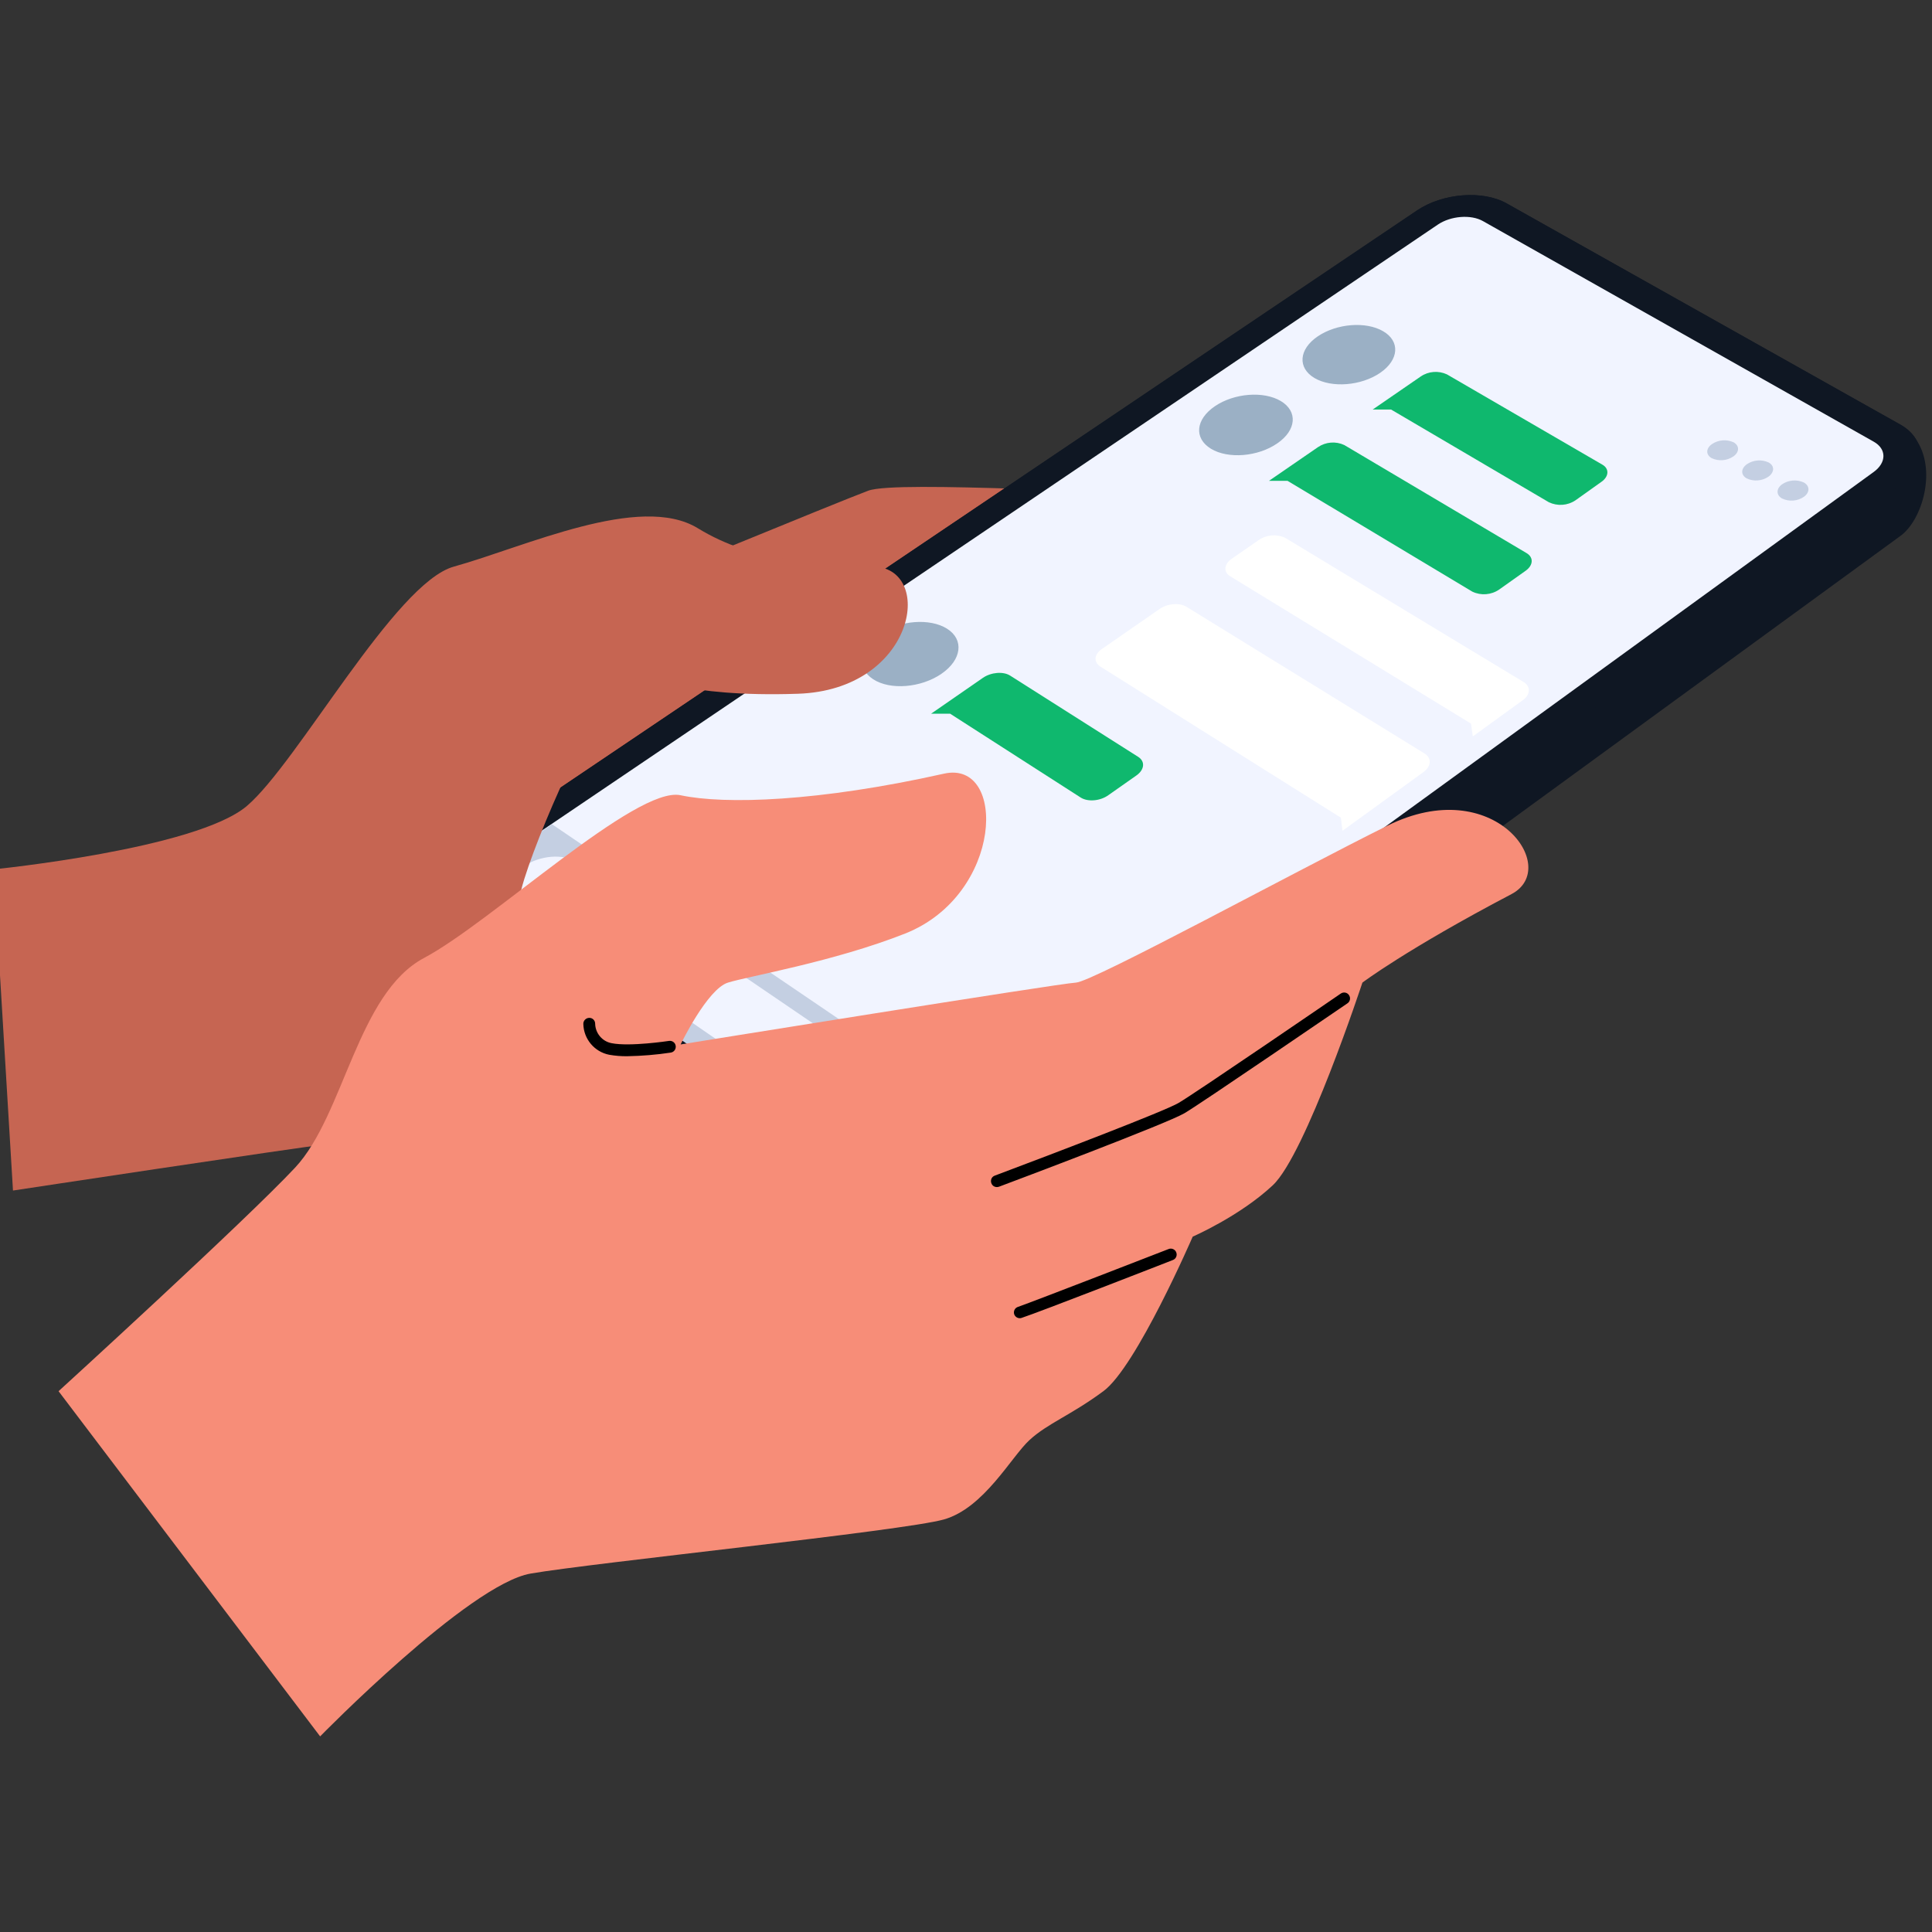 <?xml version="1.0" encoding="UTF-8"?> <svg xmlns="http://www.w3.org/2000/svg" xmlns:xlink="http://www.w3.org/1999/xlink" width="200" zoomAndPan="magnify" viewBox="0 0 150 150" height="200" preserveAspectRatio="xMidYMid meet" version="1.0"><rect x="0" y="0" width="150" height="150" fill="#333333" stroke="none"/><path fill="#c66552" d="M 46.969 46.422 C 46.969 46.422 65.148 38.938 67.41 38.098 C 69.668 37.254 87.797 38.543 91.723 38.098 C 96.875 37.516 94.23 45.906 87.359 46.422 C 81.559 46.863 72.43 48.121 72.43 48.121 C 72.43 48.121 36.336 80.672 34.988 78.621 C 33.645 76.574 45.012 47.281 46.969 46.422 Z M 46.969 46.422 " fill-opacity="1" fill-rule="evenodd"></path><path fill="#0f1723" d="M 148.715 34.055 C 148.672 33.984 148.625 33.918 148.574 33.852 C 148.297 33.492 147.949 33.195 147.551 32.977 L 116.969 15.789 C 115.113 14.746 112.008 14.992 110.012 16.34 L 35.906 66.277 C 32.406 68.422 31.598 72.797 34.934 75.441 L 65.211 96.52 C 67.199 97.906 70.754 97.621 73.133 95.887 L 147.559 41.602 C 149.246 40.375 150.426 36.434 148.715 34.055 Z M 148.715 34.055 " fill-opacity="1" fill-rule="nonzero"></path><path fill="#0f1723" d="M 65.215 92.543 L 34.934 71.461 C 33.098 70.188 33.551 67.867 35.91 66.277 L 110.016 16.34 C 112.012 14.992 115.117 14.746 116.973 15.789 L 147.543 32.961 C 149.543 34.086 149.559 36.176 147.562 37.633 L 73.152 91.906 C 70.758 93.656 67.199 93.926 65.215 92.543 Z M 65.215 92.543 " fill-opacity="1" fill-rule="nonzero"></path><path fill="#f1f4ff" d="M 67.418 90.777 L 37.355 69.957 C 36.434 69.32 36.648 68.156 37.832 67.352 L 111.633 17.438 C 112.637 16.758 114.203 16.637 115.133 17.164 L 145.477 34.293 C 146.48 34.859 146.48 35.91 145.477 36.641 L 71.371 90.457 C 70.195 91.328 68.406 91.469 67.418 90.777 Z M 67.418 90.777 " fill-opacity="1" fill-rule="evenodd"></path><path fill="#9bb0c5" d="M 107.16 28.945 C 105.684 29.957 103.395 30.137 102.059 29.352 C 100.723 28.562 100.836 27.113 102.312 26.113 C 103.793 25.113 106.051 24.938 107.383 25.715 C 108.719 26.488 108.625 27.938 107.16 28.945 Z M 107.16 28.945 " fill-opacity="1" fill-rule="nonzero"></path><path fill="#0fb86e" d="M 120.25 38.992 L 108.004 31.797 L 106.574 31.797 L 110.309 29.227 C 110.91 28.82 111.68 28.762 112.34 29.066 L 124.398 36.07 C 124.949 36.375 124.93 36.988 124.344 37.402 L 122.32 38.844 C 121.707 39.258 120.918 39.312 120.25 38.992 Z M 120.25 38.992 " fill-opacity="1" fill-rule="nonzero"></path><path fill="#9bb0c5" d="M 99.164 34.426 C 97.664 35.461 95.355 35.652 94.016 34.84 C 92.68 34.023 92.824 32.559 94.324 31.539 C 95.824 30.52 98.105 30.344 99.441 31.137 C 100.773 31.93 100.664 33.402 99.164 34.426 Z M 99.164 34.426 " fill-opacity="1" fill-rule="nonzero"></path><path fill="#0fb86e" d="M 114.309 45.934 L 99.965 37.332 L 98.523 37.332 L 102.328 34.715 C 102.934 34.305 103.711 34.242 104.375 34.555 L 118.52 42.941 C 119.078 43.27 119.051 43.879 118.457 44.309 L 116.398 45.77 C 115.781 46.195 114.984 46.258 114.309 45.934 Z M 114.309 45.934 " fill-opacity="1" fill-rule="nonzero"></path><path fill="#9bb0c5" d="M 73.09 52.316 C 71.5 53.406 69.109 53.598 67.789 52.734 C 66.469 51.875 66.676 50.316 68.262 49.234 C 69.852 48.152 72.203 47.973 73.535 48.816 C 74.867 49.66 74.672 51.234 73.09 52.316 Z M 73.09 52.316 " fill-opacity="1" fill-rule="nonzero"></path><path fill="#0fb86e" d="M 83.906 61.922 L 73.766 55.41 L 72.293 55.41 L 76.316 52.625 C 76.949 52.191 77.891 52.113 78.426 52.453 L 88.375 58.766 C 88.926 59.121 88.859 59.762 88.23 60.207 L 86.051 61.738 C 85.418 62.195 84.457 62.273 83.906 61.922 Z M 83.906 61.922 " fill-opacity="1" fill-rule="nonzero"></path><path fill="#ffffff" d="M 95.512 44.742 L 114.207 56.18 L 114.348 57.176 L 118.223 54.367 C 118.836 53.93 118.859 53.297 118.293 52.953 L 99.797 41.766 C 99.129 41.445 98.336 41.508 97.727 41.93 L 95.633 43.379 C 95.023 43.801 94.973 44.41 95.512 44.742 Z M 95.512 44.742 " fill-opacity="1" fill-rule="nonzero"></path><path fill="#ffffff" d="M 85.426 51.75 L 104.105 63.484 L 104.227 64.504 L 110.516 59.945 C 111.129 59.5 111.172 58.855 110.605 58.504 L 92.121 47.113 C 91.582 46.777 90.645 46.852 90.031 47.281 L 85.574 50.371 C 84.941 50.785 84.887 51.398 85.426 51.75 Z M 85.426 51.75 " fill-opacity="1" fill-rule="nonzero"></path><path fill="#c4cfe2" d="M 134.582 35.434 C 134.082 35.777 133.438 35.828 132.891 35.57 C 132.43 35.305 132.438 34.816 132.914 34.48 C 133.414 34.141 134.055 34.09 134.602 34.344 C 135.062 34.609 135.055 35.098 134.582 35.434 Z M 134.582 35.434 " fill-opacity="1" fill-rule="nonzero"></path><path fill="#c4cfe2" d="M 137.305 37.008 C 136.805 37.348 136.156 37.402 135.609 37.141 C 135.145 36.875 135.152 36.383 135.625 36.043 C 136.129 35.703 136.773 35.648 137.324 35.91 C 137.785 36.168 137.777 36.656 137.305 37.008 Z M 137.305 37.008 " fill-opacity="1" fill-rule="nonzero"></path><path fill="#c4cfe2" d="M 140.062 38.566 C 139.559 38.914 138.91 38.965 138.359 38.703 C 137.891 38.438 137.895 37.941 138.359 37.602 C 138.863 37.258 139.508 37.207 140.059 37.465 C 140.527 37.734 140.52 38.23 140.062 38.566 Z M 140.062 38.566 " fill-opacity="1" fill-rule="nonzero"></path><path fill="#c4cfe2" d="M 37.832 67.367 C 36.648 68.172 36.434 69.336 37.355 69.969 L 67.418 90.793 C 68.418 91.484 70.195 91.344 71.398 90.488 L 76.453 86.812 L 42.859 63.996 Z M 37.832 67.367 " fill-opacity="1" fill-rule="nonzero"></path><path fill="#f1f4ff" d="M 61.141 84.504 L 40.176 70.043 C 39.188 69.363 39.41 68.113 40.672 67.254 C 41.934 66.402 43.75 66.258 44.742 66.934 L 65.73 81.234 C 66.777 81.949 66.609 83.258 65.344 84.164 C 64.07 85.082 62.191 85.223 61.141 84.504 Z M 61.141 84.504 " fill-opacity="1" fill-rule="nonzero"></path><path fill="#c4cfe2" d="M 64.57 83.727 C 63.801 84.277 62.656 84.371 62.016 83.934 C 61.379 83.496 61.488 82.691 62.266 82.145 C 63.039 81.598 64.176 81.508 64.812 81.941 C 65.449 82.375 65.344 83.176 64.57 83.727 Z M 64.57 83.727 " fill-opacity="1" fill-rule="nonzero"></path><path fill="#f1f4ff" d="M 68.801 86.613 C 68.027 87.172 66.879 87.262 66.234 86.82 C 65.59 86.375 65.695 85.57 66.469 85.016 C 67.246 84.461 68.387 84.371 69.031 84.809 C 69.672 85.25 69.574 86.07 68.801 86.613 Z M 68.801 86.613 " fill-opacity="1" fill-rule="nonzero"></path><path fill="#f1f4ff" d="M 70.078 88.145 C 69.844 87.984 69.879 87.691 70.16 87.488 L 70.934 86.934 C 71.199 86.734 71.555 86.707 71.852 86.859 C 72.082 87.02 72.047 87.312 71.77 87.512 L 71 88.07 C 70.73 88.27 70.375 88.297 70.078 88.145 Z M 70.078 88.145 " fill-opacity="1" fill-rule="nonzero"></path><path fill="#f1f4ff" d="M 70.375 88.57 C 70.156 88.578 69.945 88.52 69.762 88.406 C 69.598 88.301 69.496 88.121 69.492 87.93 C 69.508 87.664 69.648 87.418 69.875 87.277 L 70.207 87.039 C 70.258 87.004 70.332 87.016 70.371 87.066 C 70.41 87.121 70.395 87.191 70.344 87.23 L 70.012 87.469 C 69.848 87.566 69.742 87.734 69.723 87.926 C 69.727 88.043 69.793 88.152 69.891 88.211 C 70.277 88.406 70.738 88.363 71.082 88.109 L 71.414 87.867 C 71.543 87.777 71.676 87.965 71.551 88.055 L 71.219 88.297 C 70.973 88.473 70.676 88.57 70.375 88.57 Z M 70.375 88.57 " fill-opacity="1" fill-rule="nonzero"></path><path fill="#f1f4ff" d="M 69.199 88.891 C 69.082 88.895 69.035 88.746 69.129 88.68 L 69.77 88.211 C 69.824 88.176 69.895 88.188 69.934 88.238 C 69.973 88.293 69.961 88.363 69.906 88.402 L 69.266 88.867 C 69.246 88.879 69.223 88.887 69.199 88.891 Z M 69.199 88.891 " fill-opacity="1" fill-rule="nonzero"></path><path fill="#c66552" d="M -0.496 67.496 C -0.496 67.496 15.223 65.922 19.164 62.578 C 23.105 59.234 30.668 45.254 35.238 43.992 C 40.75 42.461 49.684 38.266 54.172 41.008 C 58.66 43.754 63.312 43.668 67.953 43.992 C 72.59 44.316 70.984 53.559 61.953 53.863 C 52.918 54.168 50.453 52.383 48.738 52.637 C 47.023 52.895 42.246 63.34 40.707 68.242 C 39.168 73.141 38.293 87.434 25.465 88.824 C 22.863 89.117 1.008 92.434 1.008 92.434 Z M -0.496 67.496 " fill-opacity="1" fill-rule="evenodd"></path><path fill="#f78d78" d="M 4.547 108.012 C 4.547 108.012 19.105 94.734 22.918 90.648 C 26.73 86.559 27.738 77.121 32.938 74.367 C 38.133 71.609 49.391 61.004 52.84 61.742 C 56.289 62.477 63.559 62.246 73.293 60.066 C 78.191 58.969 77.906 69.449 70.277 72.48 C 64.73 74.672 58.121 75.789 56.52 76.289 C 54.914 76.789 52.844 81.09 52.844 81.09 C 52.844 81.09 82.223 76.352 83.535 76.289 C 84.852 76.223 100.559 67.66 107.727 64.102 C 115.996 59.996 121.242 67.375 117.352 69.418 C 109.195 73.703 105.777 76.289 105.777 76.289 C 105.777 76.289 101.379 89.633 98.812 92.031 C 96.246 94.43 92.602 96.012 92.602 96.012 C 92.602 96.012 88.227 106.117 85.676 108.004 C 83.125 109.891 81.344 110.504 79.93 111.805 C 78.516 113.102 76.402 117.082 73.289 117.969 C 70.176 118.855 45.988 121.336 41.195 122.172 C 36.398 123.008 24.855 134.812 24.855 134.812 Z M 4.547 108.012 " fill-opacity="1" fill-rule="evenodd"></path><path fill="#000000" d="M 77.402 92.164 C 76.887 92.164 76.758 91.445 77.242 91.273 C 82.031 89.473 90.426 86.266 91.496 85.637 C 92.797 84.879 103.977 77.227 104.086 77.148 C 104.297 76.996 104.59 77.043 104.734 77.258 C 104.883 77.473 104.824 77.766 104.605 77.906 C 104.145 78.211 93.277 85.656 91.961 86.43 C 90.574 87.242 78.895 91.637 77.57 92.133 C 77.516 92.152 77.457 92.164 77.402 92.164 Z M 77.402 92.164 " fill-opacity="1" fill-rule="nonzero"></path><path fill="#000000" d="M 79.18 102.344 C 78.984 102.348 78.809 102.223 78.742 102.039 C 78.664 101.793 78.801 101.531 79.051 101.461 C 80.348 101.008 90.602 97.027 90.707 96.984 C 90.945 96.875 91.23 96.988 91.324 97.234 C 91.422 97.48 91.293 97.754 91.039 97.836 C 90.617 98.004 80.664 101.883 79.32 102.32 C 79.277 102.336 79.227 102.344 79.18 102.344 Z M 79.18 102.344 " fill-opacity="1" fill-rule="nonzero"></path><path fill="#000000" d="M 48.715 82.004 C 48.238 82.012 47.766 81.973 47.297 81.891 C 46.148 81.664 45.316 80.668 45.289 79.496 C 45.285 79.242 45.488 79.035 45.742 79.027 C 46 79.016 46.211 79.227 46.207 79.48 C 46.227 80.223 46.754 80.852 47.48 80.992 C 48.895 81.277 51.91 80.82 51.938 80.816 C 52.191 80.777 52.426 80.949 52.461 81.199 C 52.5 81.449 52.328 81.688 52.078 81.723 C 50.965 81.891 49.84 81.984 48.715 82.004 Z M 48.715 82.004 " fill-opacity="1" fill-rule="nonzero"></path></svg> 